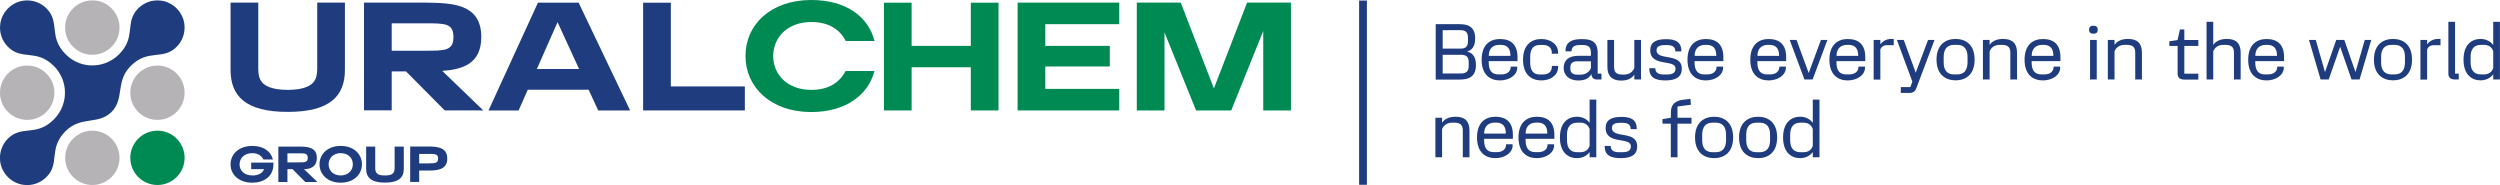 <?xml version="1.0" encoding="utf-8"?>
<!-- Generator: Adobe Illustrator 27.0.1, SVG Export Plug-In . SVG Version: 6.00 Build 0)  -->
<svg version="1.1" id="Слой_1" xmlns="http://www.w3.org/2000/svg" xmlns:xlink="http://www.w3.org/1999/xlink" x="0px" y="0px"
	 viewBox="0 0 3248.6 240.5" style="enable-background:new 0 0 3248.6 240.5;" xml:space="preserve">
<style type="text/css">
	.st0{fill:#1F3D7E;}
	.st1{fill:#008A53;}
	.st2{fill:#B6B3B6;}
</style>
<g>
	<rect x="1766.1" y="0.7" class="st0" width="10.1" height="239.4"/>
	<g>
		<path class="st0" d="M1865.7,31.4h30.9c10.2,0,20.3,2.8,20.3,18.4c0,10.9-4.5,15.4-10.5,17.2c6.6,1.6,11.5,6.1,11.5,17.6
			c0,15.9-10.4,18.8-21.4,18.8h-30.9V31.4z M1874.7,39.3v23.9h23c6.1,0,9.8-2.1,9.8-9.4v-5.2c0-7.2-3.8-9.4-9.8-9.4H1874.7z
			 M1908.5,86v-5.3c0-7.3-3.8-9.5-9.9-9.5h-23.9v24.3h23.9C1904.6,95.4,1908.5,93.2,1908.5,86"/>
		<path class="st0" d="M1971.6,87.7c0,10.2-10.6,16.8-22.5,16.8c-12.3,0-23.8-6.9-23.8-26.9s11.5-26.9,23.8-26.9
			c13.9,0,22.8,6.9,22.8,23.5v5.2h-37.4V81c0,10.5,4,15.7,12.6,15.7h3.9c8.8,0,12-5.2,12-9.2v-1h8.5V87.7z M1934.5,72.6h28.2v-0.4
			c0-9.1-4-13.9-12.6-13.9h-1.8c-8.6,0-13.7,5.2-13.7,13.9V72.6z"/>
		<path class="st0" d="M2024.7,87c0,10.9-9.9,17.5-21.8,17.5c-12.3,0-23.8-6.9-23.8-26.9c0-20,11.5-26.9,23.8-26.9
			c12.2,0,21.8,6.9,21.8,17.9v1.2h-8.2v-1.2c0-4.9-2.8-10.2-11.6-10.2h-3.9c-8.6,0-12.6,5.2-12.6,15.7v7c0,10.5,4,15.7,12.6,15.7
			h3.9c8.8,0,11.6-5.2,11.6-9.8v-1.3h8.2V87z"/>
		<path class="st0" d="M2068.1,96c-3.5,6.4-9.5,8.6-17.2,8.6c-11.4,0-19-6.3-19-16.2c0-10,6.2-15.9,19.2-15.9h16.2v-3.3
			c0-6-1.4-10.7-10.3-10.7h-4.2c-7.6,0-10.7,2.9-10.7,8.2h-7.9c0-11.5,7.5-15.9,20.9-15.9c12.9,0,21,2.9,21,18.4v26.4h4.9v7.7h-6.1
			c-4.3,0-6.9-2.9-6.9-6.7V96z M2067.3,88.4v-8.7h-17.9c-7.2,0-8.8,3.8-8.8,7.5v2.4c0,3.8,2.1,7.4,8.8,7.4h4.2
			C2060,97,2065.1,94,2067.3,88.4"/>
		<path class="st0" d="M2088.7,51.9h8.7v34.9c0,6,2,10.1,10.9,10.1h2.1c6.2,0,11-3,13.3-8.5V51.9h8.7v51.4h-8.7V97
			c-3.8,5.7-9.9,7.7-17.2,7.7c-11.8,0-17.8-6-17.8-17.9V51.9z"/>
		<path class="st0" d="M2164,104.5c-13.4,0-20.9-3.9-20.9-15.9h7.9c0,5.3,3.1,8.2,10.7,8.2h4.2c9.5,0,11.3-3.5,11.3-7.8
			c0-12.6-32.8-1.4-32.8-23.7c0-10.5,7.6-14.4,20.6-14.4c12.9,0,19.9,3.9,19.9,15.9h-7.9c0-5.3-3.1-8.2-10.7-8.2h-3.3
			c-8.7,0-10.4,3.4-10.4,6.7c0,14.2,32.8,2.7,32.8,23.7C2185.5,100.4,2177.4,104.5,2164,104.5"/>
		<path class="st0" d="M2239.1,87.7c0,10.2-10.6,16.8-22.5,16.8c-12.3,0-23.8-6.9-23.8-26.9s11.5-26.9,23.8-26.9
			c13.9,0,22.8,6.9,22.8,23.5v5.2H2202V81c0,10.5,4,15.7,12.6,15.7h3.9c8.8,0,12-5.2,12-9.2v-1h8.5V87.7z M2202,72.6h28.2v-0.4
			c0-9.1-4-13.9-12.6-13.9h-1.8c-8.6,0-13.7,5.2-13.7,13.9V72.6z"/>
		<path class="st0" d="M2320.7,87.7c0,10.2-10.6,16.8-22.5,16.8c-12.3,0-23.8-6.9-23.8-26.9s11.5-26.9,23.8-26.9
			c13.9,0,22.8,6.9,22.8,23.5v5.2h-37.4V81c0,10.5,4,15.7,12.6,15.7h3.9c8.8,0,12-5.2,12-9.2v-1h8.5V87.7z M2283.6,72.6h28.2v-0.4
			c0-9.1-4-13.9-12.6-13.9h-1.8c-8.6,0-13.7,5.2-13.7,13.9V72.6z"/>
		<polygon class="st0" points="2350.3,94.9 2366.2,51.9 2374.6,51.9 2355.4,103.3 2344.8,103.3 2325.6,51.9 2334.5,51.9 		"/>
		<path class="st0" d="M2423.5,87.7c0,10.2-10.6,16.8-22.5,16.8c-12.3,0-23.8-6.9-23.8-26.9s11.5-26.9,23.8-26.9
			c13.9,0,22.8,6.9,22.8,23.5v5.2h-37.4V81c0,10.5,4,15.7,12.6,15.7h3.9c8.8,0,12-5.2,12-9.2v-1h8.5V87.7z M2386.4,72.6h28.2v-0.4
			c0-9.1-4-13.9-12.6-13.9h-1.8c-8.6,0-13.7,5.2-13.7,13.9V72.6z"/>
		<path class="st0" d="M2460.7,58.7h-8.7c-3.9,0-7,1.7-8.6,5.6v39.1h-8.7V51.9h8.7v5.7c3.7-5,8.9-7,14.3-7h3.1V58.7z"/>
		<path class="st0" d="M2490.3,114.3c-1.4,3.7-3.5,6.5-9.5,6.5H2470v-7.7h12.4l2.6-7l-20.1-54.2h8.9l15.6,42.5l16-42.5h8.4
			L2490.3,114.3z"/>
		<path class="st0" d="M2565.9,77.5c0,20-12.2,26.9-24.7,26.9s-24.8-6.9-24.8-26.9s12.3-26.9,24.8-26.9S2565.9,57.5,2565.9,77.5
			 M2525.7,74v7c0,10.5,4.7,15.7,13.4,15.7h4.2c8.6,0,13.4-5.2,13.4-15.7v-7c0-10.5-4.7-15.7-13.4-15.7h-4.2
			C2530.4,58.3,2525.7,63.6,2525.7,74"/>
		<path class="st0" d="M2621,103.3h-8.7V68.4c0-6-2.1-10.1-11-10.1h-2.7c-6.2,0-10.9,2.9-13.2,8.3v36.7h-8.7V51.9h8.7v6.4
			c3.9-5.6,10.1-7.7,17.5-7.7c11.9,0,18.1,5.4,18.1,17.9V103.3z"/>
		<path class="st0" d="M2677.1,87.7c0,10.2-10.6,16.8-22.5,16.8c-12.3,0-23.8-6.9-23.8-26.9s11.5-26.9,23.8-26.9
			c13.9,0,22.8,6.9,22.8,23.5v5.2H2640V81c0,10.5,4,15.7,12.6,15.7h3.9c8.8,0,12-5.2,12-9.2v-1h8.5V87.7z M2640,72.6h28.2v-0.4
			c0-9.1-4-13.9-12.6-13.9h-1.8c-8.6,0-13.7,5.2-13.7,13.9V72.6z"/>
		<path class="st0" d="M2720.3,33.4c4.1,0,5.6,2.1,5.6,5.2c0,3.2-1.4,5.2-5.6,5.2c-4.2,0-5.7-2.1-5.7-5.2
			C2714.7,35.5,2716.1,33.4,2720.3,33.4 M2715.9,51.9h8.7v51.4h-8.7V51.9z"/>
		<path class="st0" d="M2783.3,103.3h-8.7V68.4c0-6-2.1-10.1-11-10.1h-2.7c-6.2,0-10.9,2.9-13.2,8.3v36.7h-8.7V51.9h8.7v6.4
			c3.9-5.6,10.1-7.7,17.5-7.7c11.9,0,18.1,5.4,18.1,17.9V103.3z"/>
		<path class="st0" d="M2818.8,53.7l10.8-1.7l3.1-13.7h5.7v13.7h18.2v7.7h-18.2v36h18.2v7.7h-18.2c-6.2,0-8.7-2.9-8.7-7.7v-36h-10.8
			V53.7z"/>
		<path class="st0" d="M2911.6,103.3h-8.7V68.4c0-6-2.1-10.1-11-10.1h-2.7c-6.2,0-10.9,2.9-13.2,8.3v36.7h-8.7v-75h8.7v30
			c4-5.6,10.3-7.7,17.8-7.7c11.6,0,17.8,5.4,17.8,17.9V103.3z"/>
		<path class="st0" d="M2967.7,87.7c0,10.2-10.6,16.8-22.5,16.8c-12.3,0-23.8-6.9-23.8-26.9s11.5-26.9,23.8-26.9
			c13.9,0,22.8,6.9,22.8,23.5v5.2h-37.4V81c0,10.5,4,15.7,12.6,15.7h3.9c8.8,0,12-5.2,12-9.2v-1h8.5V87.7z M2930.6,72.6h28.2v-0.4
			c0-9.1-4-13.9-12.6-13.9h-1.8c-8.6,0-13.7,5.2-13.7,13.9V72.6z"/>
		<polygon class="st0" points="3021.2,93.7 3035.8,51.9 3046.3,51.9 3060.8,93.7 3072.9,51.9 3081.3,51.9 3066.1,103.3 
			3055.7,103.3 3040.9,60.8 3026,103.3 3015.5,103.3 3000.4,51.9 3009.2,51.9 		"/>
		<path class="st0" d="M3134.3,77.5c0,20-12.2,26.9-24.7,26.9s-24.8-6.9-24.8-26.9s12.3-26.9,24.8-26.9S3134.3,57.5,3134.3,77.5
			 M3094.1,74v7c0,10.5,4.7,15.7,13.4,15.7h4.2c8.6,0,13.4-5.2,13.4-15.7v-7c0-10.5-4.7-15.7-13.4-15.7h-4.2
			C3098.8,58.3,3094.1,63.6,3094.1,74"/>
		<path class="st0" d="M3171.2,58.7h-8.7c-3.9,0-7,1.7-8.6,5.6v39.1h-8.7V51.9h8.7v5.7c3.7-5,8.9-7,14.3-7h3.1V58.7z"/>
		<path class="st0" d="M3181.5,28.3h8.7v67.3h4.8v7.7h-4.8c-6.2,0-8.7-2.9-8.7-7.7V28.3z"/>
		<path class="st0" d="M3239.8,58.5V28.3h8.7v75h-8.7v-6.8c-4.2,5.7-10.5,7.9-16.6,7.9c-10.8,0-22-6.9-22-26.9
			c0-20,11.2-26.9,22-26.9C3229.3,50.6,3235.6,52.9,3239.8,58.5 M3223.8,58.3c-8.6,0-13.4,5.2-13.4,15.7v7
			c0,10.5,4.7,15.7,13.4,15.7h3.7c6.3,0,10.5-2.8,12.3-8.3V66.7c-1.8-5.7-6.1-8.4-12.3-8.4H3223.8z"/>
		<path class="st0" d="M1909.5,204.4h-8.7v-34.9c0-6-2.1-10.1-11-10.1h-2.7c-6.2,0-10.9,2.9-13.2,8.3v36.7h-8.7V153h8.7v6.4
			c3.9-5.6,10.1-7.7,17.5-7.7c11.9,0,18.1,5.4,18.1,17.9V204.4z"/>
		<path class="st0" d="M1965.6,188.7c0,10.2-10.6,16.8-22.5,16.8c-12.3,0-23.8-6.9-23.8-26.9s11.5-26.9,23.8-26.9
			c13.9,0,22.8,6.9,22.8,23.5v5.2h-37.4v1.6c0,10.5,4,15.7,12.6,15.7h3.9c8.8,0,12-5.2,12-9.2v-1h8.5V188.7z M1928.5,173.6h28.2
			v-0.4c0-9.1-4-13.9-12.6-13.9h-1.8c-8.6,0-13.7,5.2-13.7,13.9V173.6z"/>
		<path class="st0" d="M2019.5,188.7c0,10.2-10.6,16.8-22.5,16.8c-12.3,0-23.8-6.9-23.8-26.9s11.5-26.9,23.8-26.9
			c13.9,0,22.8,6.9,22.8,23.5v5.2h-37.4v1.6c0,10.5,4,15.7,12.6,15.7h3.9c8.8,0,12-5.2,12-9.2v-1h8.5V188.7z M1982.4,173.6h28.2
			v-0.4c0-9.1-4-13.9-12.6-13.9h-1.8c-8.6,0-13.7,5.2-13.7,13.9V173.6z"/>
		<path class="st0" d="M2065.6,159.6v-30.2h8.7v75h-8.7v-6.8c-4.2,5.7-10.5,7.9-16.6,7.9c-10.8,0-22-6.9-22-26.9
			c0-20,11.2-26.9,22-26.9C2055.1,151.6,2061.4,153.9,2065.6,159.6 M2049.6,159.4c-8.6,0-13.4,5.2-13.4,15.7v7
			c0,10.5,4.7,15.7,13.4,15.7h3.7c6.3,0,10.5-2.8,12.3-8.3v-21.7c-1.9-5.7-6.1-8.4-12.3-8.4H2049.6z"/>
		<path class="st0" d="M2106,205.5c-13.4,0-20.9-3.9-20.9-15.9h7.9c0,5.3,3.1,8.2,10.7,8.2h4.2c9.5,0,11.3-3.5,11.3-7.8
			c0-12.6-32.8-1.4-32.8-23.7c0-10.5,7.6-14.4,20.6-14.4s19.9,3.9,19.9,15.9h-7.9c0-5.3-3.1-8.2-10.7-8.2h-3.3
			c-8.7,0-10.4,3.4-10.4,6.7c0,14.2,32.8,2.7,32.8,23.7C2127.5,201.5,2119.3,205.5,2106,205.5"/>
		<path class="st0" d="M2160.4,154.7l10.8-1.7v-7.1c0-10.3,5.8-15.2,16.6-16.4l8.8-1l0.7,7.6l-17.5,2.3V153h18.2v7.7h-18.2v43.7
			h-8.7v-43.7h-10.8V154.7z"/>
		<path class="st0" d="M2252.1,178.6c0,20-12.2,26.9-24.7,26.9s-24.8-6.9-24.8-26.9s12.3-26.9,24.8-26.9S2252.1,158.5,2252.1,178.6
			 M2211.9,175.1v7c0,10.5,4.7,15.7,13.4,15.7h4.2c8.6,0,13.4-5.2,13.4-15.7v-7c0-10.5-4.7-15.7-13.4-15.7h-4.2
			C2216.7,159.4,2211.9,164.6,2211.9,175.1"/>
		<path class="st0" d="M2309.3,178.6c0,20-12.2,26.9-24.7,26.9s-24.8-6.9-24.8-26.9s12.3-26.9,24.8-26.9S2309.3,158.5,2309.3,178.6
			 M2269.1,175.1v7c0,10.5,4.7,15.7,13.4,15.7h4.2c8.6,0,13.4-5.2,13.4-15.7v-7c0-10.5-4.7-15.7-13.4-15.7h-4.2
			C2273.8,159.4,2269.1,164.6,2269.1,175.1"/>
		<path class="st0" d="M2355.6,159.6v-30.2h8.7v75h-8.7v-6.8c-4.2,5.7-10.5,7.9-16.6,7.9c-10.8,0-22-6.9-22-26.9
			c0-20,11.2-26.9,22-26.9C2345.1,151.6,2351.4,153.9,2355.6,159.6 M2339.6,159.4c-8.6,0-13.4,5.2-13.4,15.7v7
			c0,10.5,4.7,15.7,13.4,15.7h3.7c6.3,0,10.5-2.8,12.3-8.3v-21.7c-1.9-5.7-6.1-8.4-12.3-8.4H2339.6z"/>
		<path class="st1" d="M239.9,205.1c0,19.5-15.8,35.3-35.3,35.3s-35.3-15.8-35.3-35.3s15.8-35.3,35.3-35.3S239.9,185.6,239.9,205.1"
			/>
		<path class="st2" d="M155.3,35.9c0,19.5-15.8,35.3-35.3,35.3S84.6,55.4,84.6,35.9S100.4,0.5,120,0.5S155.3,16.4,155.3,35.9"/>
		<path class="st2" d="M70.7,120.5c0,19.5-15.8,35.3-35.3,35.3S0,140,0,120.5s15.8-35.3,35.3-35.3S70.7,101,70.7,120.5"/>
		<path class="st2" d="M239.9,120.5c0,19.5-15.8,35.3-35.3,35.3s-35.3-15.8-35.3-35.3s15.8-35.3,35.3-35.3S239.9,101,239.9,120.5"/>
		<path class="st2" d="M155.3,205.1c0,19.5-15.8,35.3-35.3,35.3s-35.3-15.8-35.3-35.3s15.8-35.3,35.3-35.3S155.3,185.6,155.3,205.1"
			/>
		<path class="st0" d="M209.2,0.8c-11.6-1.5-22.2,2.7-29.6,10.1c-18.1,18.1-2.1,36.8-24.9,59.7c-10,10-24.2,15.7-39.6,14.2
			c-11.5-1.1-21.9-6.4-29.7-14.2c-22.9-22.9-6.9-41.6-25-59.7c-7.4-7.4-18-11.5-29.6-10.1c-7.9,1-15,4.7-20.4,10.1
			S1.3,23.4,0.3,31.3C-1.2,42.8,3,53.5,10.4,60.9C28.4,79,47.2,63,70,85.8c7.8,7.8,13,18.2,14.2,29.7C85.7,131,80,145.2,70,155.2
			c-22.9,22.9-41.6,6.9-59.7,24.9c-7.4,7.4-11.5,18-10.1,29.6c1,7.9,4.7,15,10.1,20.4c5.4,5.4,12.5,9.1,20.4,10.1
			c11.6,1.5,22.2-2.7,29.6-10.1c18.1-18.1,2.1-36.8,24.9-59.7c20.1-20.1,42.5-7.8,59.7-24.9c17.2-17.2,4.8-39.6,24.9-59.7
			c22.9-22.9,41.6-6.9,59.7-24.9h0c7.4-7.4,11.5-18,10.1-29.6c-1-7.9-4.7-15-10.1-20.4S217,1.8,209.2,0.8"/>
		<path class="st0" d="M355.3,211.3v2.1c0,16.2-12.8,24-27.4,24c-17.5,0-28.3-10.5-28.3-23.8c0-13.4,10.8-24,28.4-24
			c14.7,0,24.1,7.3,26.6,17.6h-12.3c-2.5-4.9-7.3-8.2-14.5-8.2c-10.2,0-16.5,6.4-16.5,14.6c0,8.2,6.3,14.4,16.8,14.4
			c6.6,0,13-2.5,15-8.2h-16.7v-8.5H355.3z"/>
		<path class="st0" d="M395,219.8l17.5,16.7h-15.8l-16.6-16.7h-6.6v16.7h-11.8v-46h26.5c10.7,0,23.5,0.3,23.5,14.7
			C411.7,216.6,403.6,219.8,395,219.8 M373.5,211h14.3c8.5,0,12.1,0,12.1-5.9c0-5.9-3.6-5.9-12.1-5.9h-14.3V211z"/>
		<path class="st0" d="M470.3,213.5c0,13.2-10.6,23.9-27.6,23.9c-16.8,0-27.5-10.7-27.5-23.9c0-13.3,10.6-23.9,27.5-23.9
			C459.7,189.6,470.3,200.2,470.3,213.5 M458.5,213.5c0-8-6-14.5-15.8-14.5c-9.6,0-15.7,6.5-15.7,14.5c0,8,6,14.5,15.7,14.5
			C452.5,227.9,458.5,221.4,458.5,213.5"/>
		<path class="st0" d="M512.9,190.5h11.8v28.9c0,11.2-6.5,17.9-24.5,17.9c-18,0-24.4-6.8-24.4-17.9v-28.9h11.8v28.3
			c0,8.2,6,9.2,12.5,9.2c6.6,0,12.7-1,12.7-9.2V190.5z"/>
		<path class="st0" d="M557,221.6h-12.3v14.8H533v-46h24.2c11.2,0,24,1.1,24,15.6S568.3,221.6,557,221.6 M569.3,206.1
			c0-5.9-3.5-6.1-12.2-6.1h-12.4v12.3h12.4C565.8,212.2,569.3,211.9,569.3,206.1"/>
		<path class="st1" d="M1054.2,28.6c22.5,0,37.1,9.5,44.8,24.7h37.4c-7.9-31.4-36.6-53.3-82.4-53.3c-52.3,0-85.3,32-85.3,72.8
			c0,40.4,33,72.8,85.3,72.8c45.4,0,74.3-22.5,82.3-53.3h-37.5c-8,15.2-22.3,24.5-44.7,24.5c-30.2,0-49.4-19.3-49.4-44
			C1004.8,47.9,1024,28.6,1054.2,28.6"/>
		<polygon class="st1" points="1261.5,59.6 1184.6,59.6 1184.6,3.5 1148.6,3.5 1148.6,143.5 1184.6,143.5 1184.6,87.4 1261.5,87.4 
			1261.5,143.5 1297.5,143.5 1297.5,3.5 1261.5,3.5 		"/>
		<polygon class="st1" points="1620.5,3.4 1577.4,114.9 1534.3,3.4 1477.2,3.4 1477.2,143.5 1513.2,143.5 1513.2,42.1 1554.2,143.5 
			1599.9,143.5 1641.5,40.3 1641.5,143.5 1677.5,143.5 1677.5,3.4 		"/>
		<polygon class="st1" points="1322.3,143.5 1454.4,143.5 1454.4,115.5 1358.3,115.5 1358.3,86.4 1442.1,86.4 1442.1,59.6 
			1358.3,59.6 1358.3,31.4 1454.4,31.4 1454.4,3.4 1322.3,3.4 		"/>
		<path class="st0" d="M412.2,89.3c0,14.1-4.3,23.3-25,26.6c-3.9,0.6-9.3,0.9-13.3,0.9c-3.9,0-9.4-0.3-13.3-0.9
			c-20.7-3.3-25-12.4-25-26.6V3.4h-36v87.4c0,34,19.5,54.6,74.3,54.6c54.7,0,74.3-20.5,74.3-54.6V3.4h-36V89.3z"/>
		<polygon class="st0" points="871.7,3.5 835.7,3.5 835.7,143.5 967.9,143.5 967.9,112.3 871.7,112.3 		"/>
		<path class="st0" d="M625.4,48.1c0-44.1-39.3-44.1-72-44.7H473v140h36V92.8h18.6l50.3,50.7H628l-53.3-51.4
			C601,90.3,625.4,82.9,625.4,48.1 M509,65.9V30.3h43.2c26.3,0,37,0,37,17.8c0,17.8-10.7,17.8-37,17.8H509z"/>
		<path class="st0" d="M699,3.5l-64.2,140h39.1l11.9-26.9h79.1l12.4,26.9h41.5l-66.9-140H699z M697.6,89.7l26.9-60.9l28,60.9H697.6z
			"/>
	</g>
</g>
</svg>
